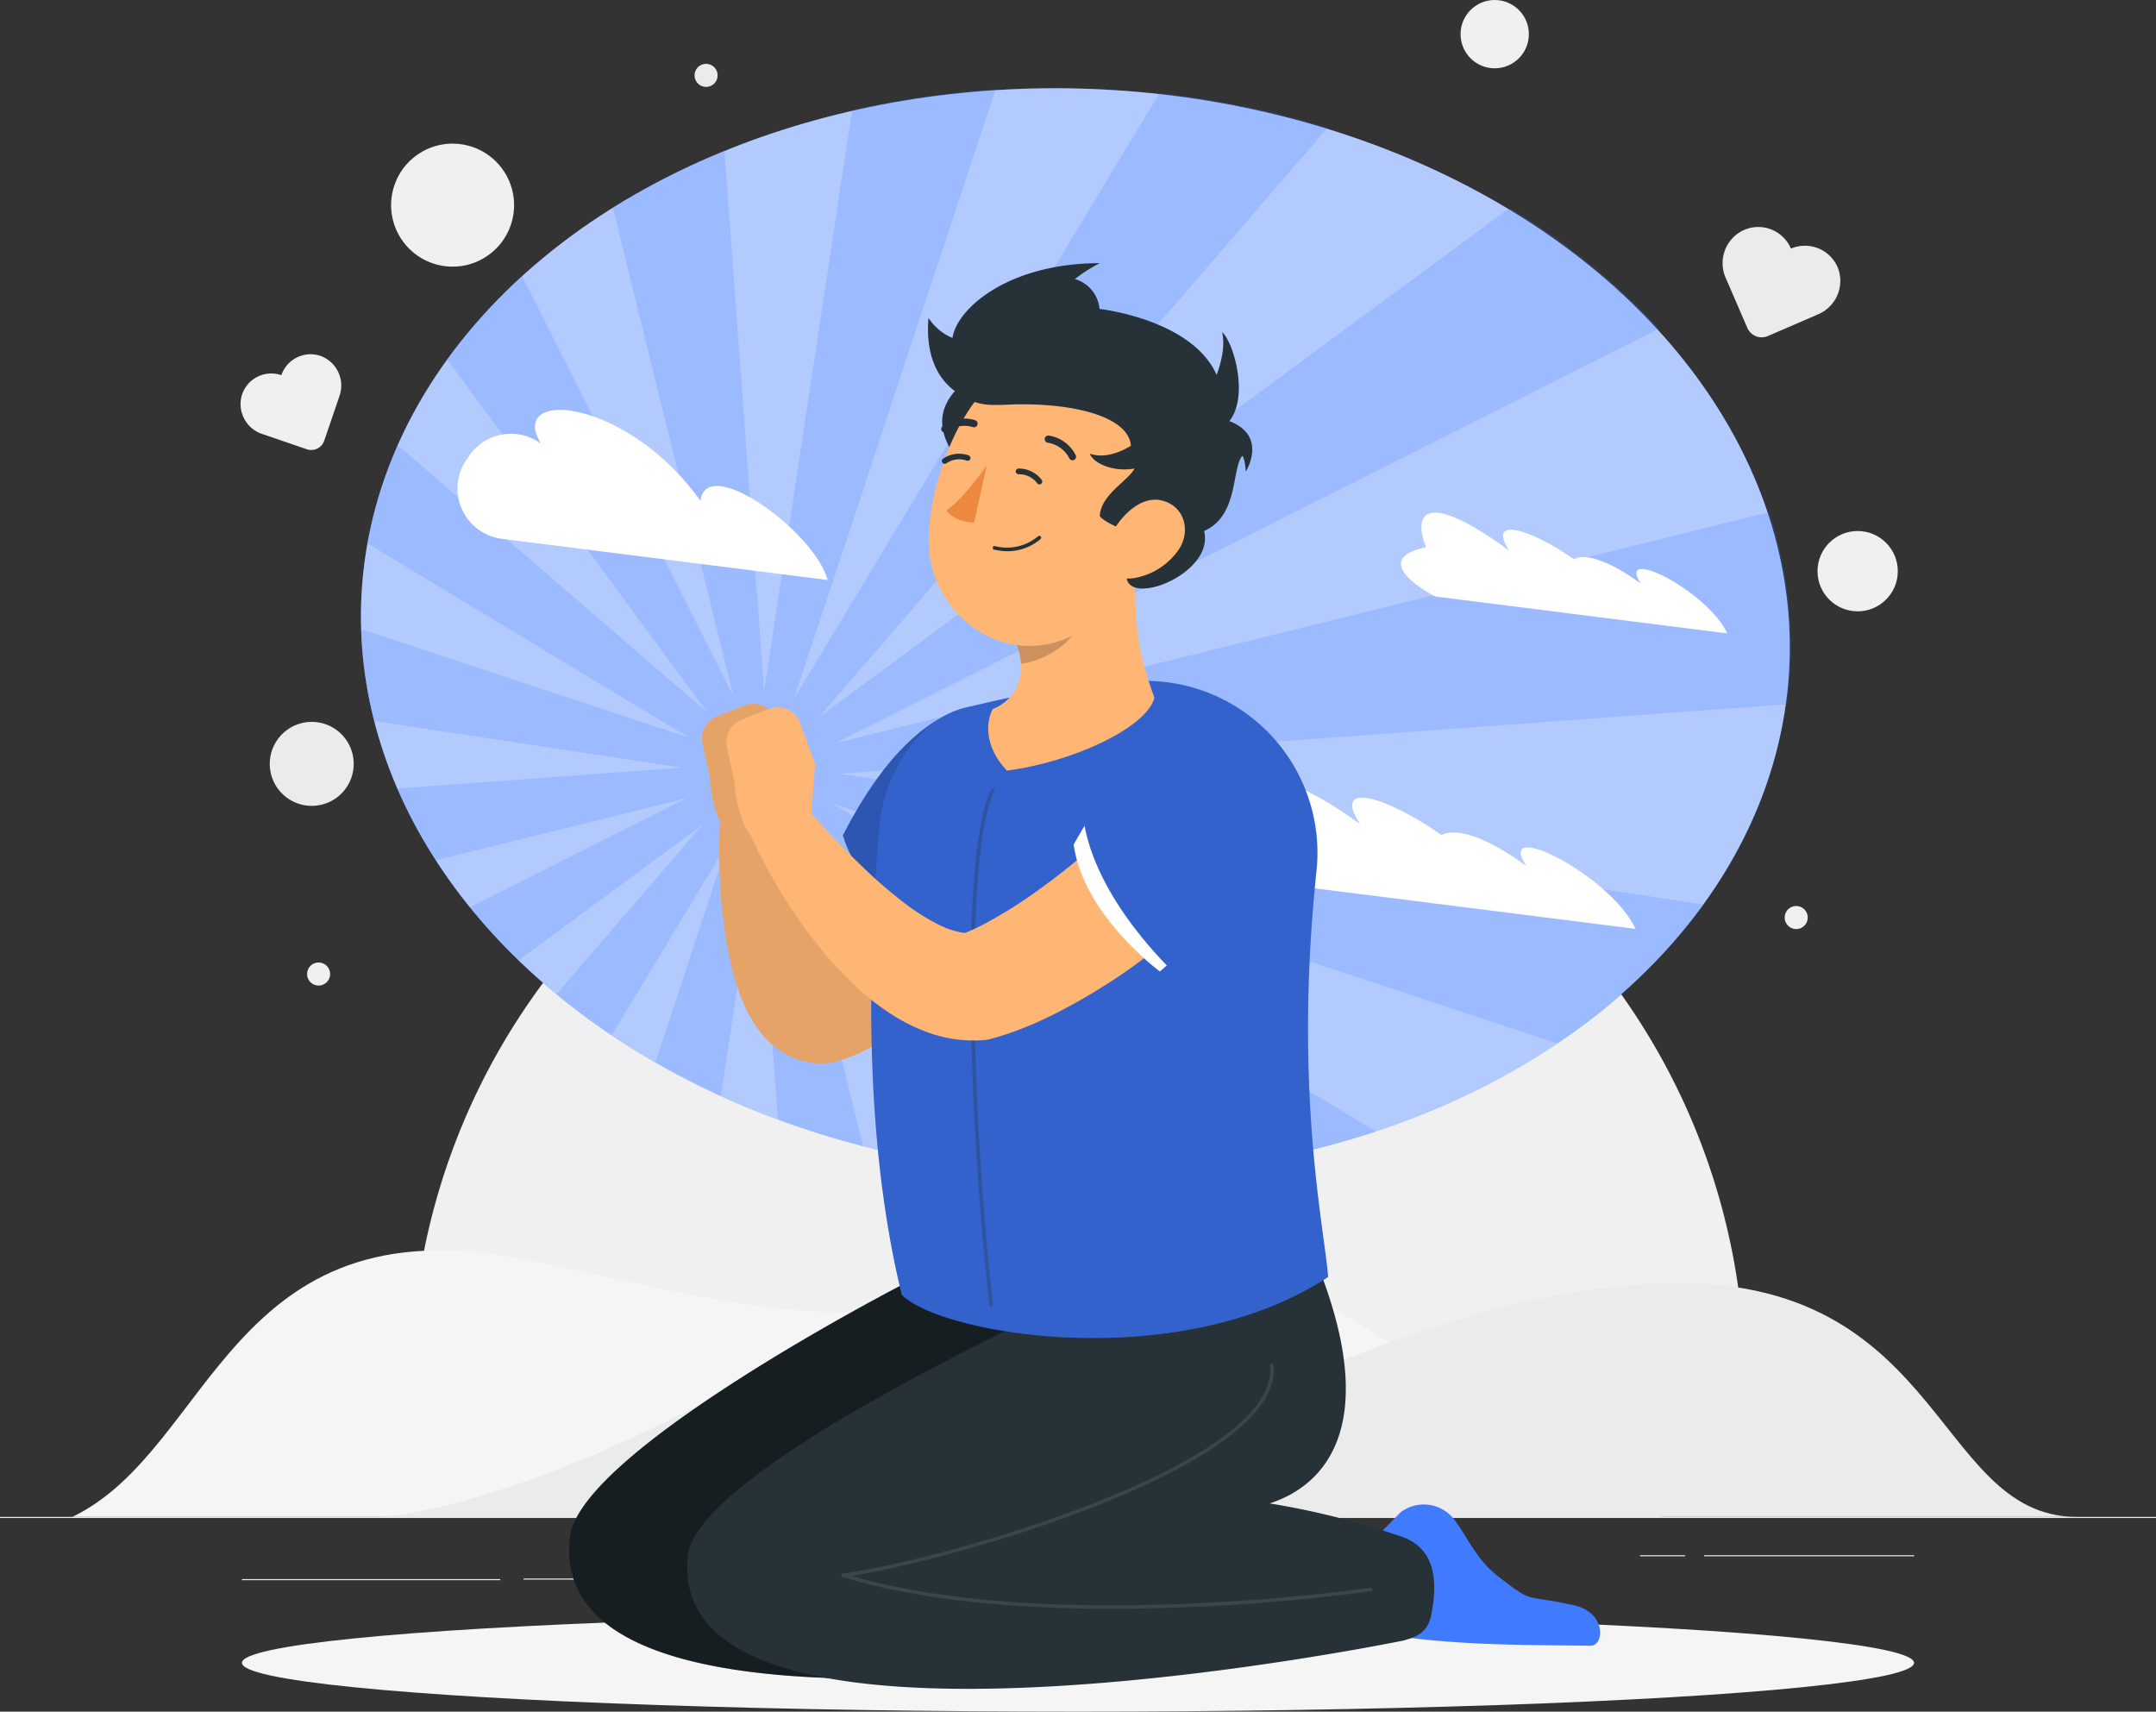 <svg xmlns="http://www.w3.org/2000/svg" viewBox="0 0 500 396.92"><rect x="0" y="0" width="500" height="396.92" fill="#333333" stroke="none"/><defs><style>.cls-1{fill:#ebebeb;}.cls-2{fill:#f0f0f0;}.cls-3{fill:#f5f5f5;}.cls-4,.cls-6{fill:#407bff;}.cls-13,.cls-5,.cls-7{fill:#fff;}.cls-5{opacity:0.6;}.cls-14,.cls-6{opacity:0.2;}.cls-8{fill:#ffb573;}.cls-13,.cls-9{opacity:0.1;}.cls-10,.cls-15{opacity:0.3;}.cls-11,.cls-15{fill:#263238;}.cls-12{opacity:0.4;}.cls-16{fill:#ed893e;}</style></defs><g id="Capa_2" data-name="Capa 2"><g id="Background_Complete" data-name="Background Complete"><rect class="cls-1" y="351.76" width="500" height="0.25"></rect><rect class="cls-1" x="56.11" y="366.18" width="59.89" height="0.25"></rect><rect class="cls-1" x="161.1" y="360.77" width="52.57" height="0.25"></rect><rect class="cls-1" x="121.42" y="366.05" width="16.35" height="0.25"></rect><rect class="cls-1" x="395.22" y="360.64" width="48.67" height="0.25"></rect><rect class="cls-1" x="380.35" y="360.64" width="10.43" height="0.25"></rect><rect class="cls-1" x="297.67" y="362.79" width="33.65" height="0.25"></rect><path class="cls-2" d="M250,165.61A154.64,154.64,0,0,1,404.64,320.25H95.36A154.64,154.64,0,0,1,250,165.61Z"></path><path class="cls-3" d="M16.77,351.76H385.42s-39.16-26-77.42-49.15-60-22.87-82.55-6.18-68.49,2.69-104-4.4C53,278.38,49.46,336.06,16.77,351.76Z"></path><path class="cls-1" d="M481.72,351.76H87.05s23.33-.08,69.66-23.19,65-20.55,92.34-3.85,65.67-20.9,129-26.69C451.37,291.31,447.22,351.76,481.72,351.76Z"></path><circle class="cls-2" cx="104.96" cy="47.57" r="14.26" transform="translate(-9.33 62.29) rotate(-31.72)"></circle><circle class="cls-2" cx="430.81" cy="132.45" r="9.31"></circle><circle class="cls-1" cx="72.3" cy="177.13" r="9.74" transform="translate(-38.76 21.35) rotate(-13.28)"></circle><circle class="cls-2" cx="346.64" cy="7.92" r="7.92"></circle><path class="cls-1" d="M404.34,53.38a8.24,8.24,0,0,1,11,4.27,8.25,8.25,0,0,1,10.89,4.47,8.42,8.42,0,0,1-4.64,10.79l-11.57,5A3.63,3.63,0,0,1,405.21,76l-5-11.56A8.44,8.44,0,0,1,404.34,53.38Z"></path><path class="cls-2" d="M56.12,91.54A7.15,7.15,0,0,1,65.25,87a7.16,7.16,0,0,1,9.22-4.42,7.32,7.32,0,0,1,4.25,9.27l-3.53,10.34a3.17,3.17,0,0,1-4,2l-10.34-3.54A7.3,7.3,0,0,1,56.12,91.54Z"></path><path class="cls-1" d="M161.08,17.47a2.67,2.67,0,1,0,2.67-2.66A2.66,2.66,0,0,0,161.08,17.47Z"></path><path class="cls-2" d="M171.28,47.57A2.67,2.67,0,1,0,174,44.9,2.67,2.67,0,0,0,171.28,47.57Z"></path><path class="cls-2" d="M413.89,212.77a2.67,2.67,0,1,0,2.67-2.67A2.67,2.67,0,0,0,413.89,212.77Z"></path><path class="cls-2" d="M71.22,225.87a2.67,2.67,0,1,0,2.67-2.67A2.67,2.67,0,0,0,71.22,225.87Z"></path></g><g id="Shadow"><ellipse id="_Path_" data-name="&lt;Path&gt;" class="cls-3" cx="250" cy="385.6" rx="193.89" ry="11.32"></ellipse></g><g id="Sky"><ellipse class="cls-4" cx="249.4" cy="146.53" rx="125.94" ry="165.77" transform="translate(90.34 388.14) rotate(-87.08)"></ellipse><ellipse class="cls-5" cx="249.4" cy="146.53" rx="125.94" ry="165.77" transform="translate(90.34 388.14) rotate(-87.08)"></ellipse><path class="cls-6" d="M92.13,182.86l66-4.85L86.77,167.2a98.12,98.12,0,0,1-3-21.3l76,25.14L85.21,126a99.15,99.15,0,0,1,7-22.79l71.83,62-60.35-81.9A125.64,125.64,0,0,1,121.06,64l49.05,97.52-28-113.38A170.69,170.69,0,0,1,168,34.88l9.21,125.49L197.61,25.53a208.9,208.9,0,0,1,33.28-4.83L184.15,162,268.91,21.59a211.29,211.29,0,0,1,39,8L190,166.24l160.1-118a156.16,156.16,0,0,1,34.66,28l-191,96.07L410.26,118.8a98.31,98.31,0,0,1,4.94,35.92c-.14,2.89-.43,5.75-.82,8.58L194.83,179.42l200.36,30.35a134.73,134.73,0,0,1-34,32.2l-168-55.58,125.92,76A201.08,201.08,0,0,1,280.27,271L189,192.19l59.18,80.3c-1.64-.05-3.28-.11-4.92-.19a220.58,220.58,0,0,1-23.16-2.4l-37.2-74,17.26,69.83a203.55,203.55,0,0,1-19.75-6.17l-4.59-62.53-8.64,57.06q-7.87-3.6-15.17-7.8L168.8,195.4l-26.94,44.65q-6.74-4.52-12.8-9.54L163,191.19l-42.73,31.49A138.51,138.51,0,0,1,109,210.37l50.27-25.28-58.2,14.39A115.44,115.44,0,0,1,92.13,182.86Z"></path><path class="cls-7" d="M125.35,102.8l.1.07c-7.87-12.94,19.89-10.67,37,13.28,1.3-11.11,26.48,7.14,29.48,18.34l-75.57-9.55a11.75,11.75,0,0,1-8.06-18.5l.69-1A11.73,11.73,0,0,1,125.35,102.8Z"></path><path class="cls-7" d="M330.71,126.87c-3-7.5-.66-13.75,19.29.81-5.32-8.16,5.05-5,15,2,2.09-1.2,7.09-.51,15.52,5.65-5.88-9,15.49,1.67,20.05,11.55l-67.74-8.56S316.48,130,330.71,126.87Z"></path><path class="cls-7" d="M286.62,187.79c-4.62-6.4,3.58-15.1,28.79,3.3-6.73-10.31,6.37-6.3,18.92,2.57,2.64-1.51,9-.63,19.62,7.14-7.43-11.38,19.57,2.11,25.34,14.6l-85.6-10.82S266.63,182.18,286.62,187.79Z"></path></g><g id="Character"><path class="cls-8" d="M214.85,174.79c-.69,2.1-1.58,4.49-2.52,6.85s-2,4.79-3.06,7.16c-2.14,4.78-4.53,9.47-7,14-1.26,2.24-2.57,4.42-3.93,6.48a70.12,70.12,0,0,1-4.15,5.85,42.3,42.3,0,0,1-4.18,4.59,17.36,17.36,0,0,1-2.89,2.21l2.38-.46a7.75,7.75,0,0,1,2.85.33,6.78,6.78,0,0,1,1.89.91c.82.63.79.83.66.77a9.13,9.13,0,0,1-2-2.61c-.76-1.34-1.55-2.93-2.3-4.61s-1.43-3.48-2.13-5.31-1.36-3.71-2-5.62-1.31-3.84-1.92-5.8l-3.73-11.79-.06-.19a7,7,0,0,0-13.69,1.61,124.8,124.8,0,0,0-.17,13.38c.1,2.22.22,4.45.42,6.7s.46,4.49.78,6.77.76,4.58,1.29,6.94a57.75,57.75,0,0,0,2.08,7.3,33.3,33.3,0,0,0,4.32,8.4,20.17,20.17,0,0,0,5.28,5.09,17.66,17.66,0,0,0,4.78,2.21,17.48,17.48,0,0,0,6,.6,9.93,9.93,0,0,0,1.9-.33l.48-.13a35.89,35.89,0,0,0,12-6.1,59.25,59.25,0,0,0,8.05-7.4,98.2,98.2,0,0,0,6.34-7.7c1.92-2.61,3.68-5.25,5.36-7.92s3.24-5.35,4.7-8.09,2.89-5.48,4.18-8.3,2.55-5.66,3.67-8.61a93.51,93.51,0,0,0,3.12-9.33,14,14,0,0,0-26.7-8.08Z"></path><path class="cls-9" d="M214.85,174.79c-.69,2.1-1.58,4.49-2.52,6.85s-2,4.79-3.06,7.16c-2.14,4.78-4.53,9.47-7,14-1.26,2.24-2.57,4.42-3.93,6.48a70.12,70.12,0,0,1-4.15,5.85,42.3,42.3,0,0,1-4.18,4.59,17.36,17.36,0,0,1-2.89,2.21l2.38-.46a7.75,7.75,0,0,1,2.85.33,6.78,6.78,0,0,1,1.89.91c.82.63.79.83.66.77a9.13,9.13,0,0,1-2-2.61c-.76-1.34-1.55-2.93-2.3-4.61s-1.43-3.48-2.13-5.31-1.36-3.71-2-5.62-1.31-3.84-1.92-5.8l-3.73-11.79-.06-.19a7,7,0,0,0-13.69,1.61,124.8,124.8,0,0,0-.17,13.38c.1,2.22.22,4.45.42,6.7s.46,4.49.78,6.77.76,4.58,1.29,6.94a57.75,57.75,0,0,0,2.08,7.3,33.3,33.3,0,0,0,4.32,8.4,20.17,20.17,0,0,0,5.28,5.09,17.66,17.66,0,0,0,4.78,2.21,17.48,17.48,0,0,0,6,.6,9.93,9.93,0,0,0,1.9-.33l.48-.13a35.89,35.89,0,0,0,12-6.1,59.25,59.25,0,0,0,8.05-7.4,98.2,98.2,0,0,0,6.34-7.7c1.92-2.61,3.68-5.25,5.36-7.92s3.24-5.35,4.7-8.09,2.89-5.48,4.18-8.3,2.55-5.66,3.67-8.61a93.51,93.51,0,0,0,3.12-9.33,14,14,0,0,0-26.7-8.08Z"></path><path class="cls-8" d="M166.3,166.09l6.35-2.48a5.54,5.54,0,0,1,7.22,3.25l3.46,9.46-1.25,15.94L173,195.73c-7.79-.93-8.41-15.5-8.41-15.5l-1.67-7.83A5.54,5.54,0,0,1,166.3,166.09Z"></path><path class="cls-9" d="M166.3,166.09l6.35-2.48a5.54,5.54,0,0,1,7.22,3.25l3.46,9.46-1.25,15.94L173,195.73c-7.79-.93-8.41-15.5-8.41-15.5l-1.67-7.83A5.54,5.54,0,0,1,166.3,166.09Z"></path><path class="cls-4" d="M243.09,173.72c-7.44-15.85-29.34-15.94-47.62,20,5.58,18.23,30.38,32.17,30.38,32.17S252,192.77,243.09,173.72Z"></path><path class="cls-10" d="M243.09,173.72c-7.44-15.85-29.34-15.94-47.62,20,5.58,18.23,30.38,32.17,30.38,32.17S252,192.77,243.09,173.72Z"></path><path class="cls-11" d="M132.19,356.36c2.4-20.07,77.88-58.87,77.88-58.87l62.89-3c13.28,34.27,2.84,49.51-11.55,54.18a185.18,185.18,0,0,1,30.47,7.69c8.28,2.85,11.74,13.06,6.34,19.95a11.55,11.55,0,0,1-5.92,4.17S125.57,411.77,132.19,356.36Z"></path><path class="cls-12" d="M132.19,356.36c2.4-20.07,77.88-58.87,77.88-58.87l62.89-3c13.28,34.27,2.84,49.51-11.55,54.18a185.18,185.18,0,0,1,30.47,7.69c8.28,2.85,11.74,13.06,6.34,19.95a11.55,11.55,0,0,1-5.92,4.17S125.57,411.77,132.19,356.36Z"></path><path class="cls-4" d="M321,378l-6.82-14.61a1.39,1.39,0,0,1,.05-1.89l10.54-10.78a8.9,8.9,0,0,1,12.63,1.84c3.25,4.43,5,9.14,10.26,13.17,8.36,6.43,5.49,3.83,17.56,6.58,7.29,1.67,6.9,9.36,3.62,9.32-14.9-.19-28.37-.07-43.38-2A9.16,9.16,0,0,1,321,378Z"></path><path class="cls-11" d="M159.56,360.52c2.41-20.08,88.18-58.76,88.18-58.76L306,294.45c13.28,34.27,2.84,49.51-11.55,54.18A185.18,185.18,0,0,1,325,356.32c8.28,2.85,8.38,11,6.87,18.41-.87,4.23-4.17,5.08-6.45,5.71C325.37,380.44,152.94,415.92,159.56,360.52Z"></path><path class="cls-13" d="M257.81,373.07A462.45,462.45,0,0,0,317.94,369a.4.4,0,0,0,.35-.47.41.41,0,0,0-.47-.35c-.74.11-73.67,10.75-120.39-2.75,22.67-3.45,100.41-25.21,97.92-48.87a.42.42,0,0,0-.83.08c1.33,12.58-21.39,24.28-40.68,31.87-23.22,9.15-48.59,15.17-58.42,16.36a.42.42,0,0,0-.36.38.41.41,0,0,0,.29.43C213.87,371.35,236.8,373.07,257.81,373.07Z"></path><path class="cls-4" d="M223.75,164.15c18.43-4.48,28.14-5.67,40.18-6.21A39.86,39.86,0,0,1,305.3,202c-5.35,51.09,1.86,82.73,2.7,94.12-34.62,22.73-89.61,13.44-98.87,4.14-10.22-41.95-6.86-88.27-5.19-108.55C204.84,180.76,212.28,166.94,223.75,164.15Z"></path><path class="cls-14" d="M223.75,164.15c18.43-4.48,28.14-5.67,40.18-6.21A39.86,39.86,0,0,1,305.3,202c-5.35,51.09,1.86,82.73,2.7,94.12-34.62,22.73-89.61,13.44-98.87,4.14-10.22-41.95-6.86-88.27-5.19-108.55C204.84,180.76,212.28,166.94,223.75,164.15Z"></path><path class="cls-15" d="M229.93,303h0a.41.41,0,0,0,.36-.46c-4.5-38.68-7-103.36.28-119.14a.42.42,0,0,0-.21-.55.41.41,0,0,0-.55.2c-8.05,17.47-4.2,86.5-.34,119.58A.41.41,0,0,0,229.93,303Z"></path><path class="cls-8" d="M263.49,128.68c-1,17.73,1.23,24.61,4.23,33.16-1.83,6.88-18.85,14.86-34.21,16.86-5.53-5.85-4.71-11.64-3.29-14.26,4.48-1.74,8.72-7.15,5.44-15.19Z"></path><path class="cls-14" d="M244.57,141.91h0l5.89-2.39a15.28,15.28,0,0,1-1.25,6.89c-1.66,3.54-8.09,7.1-12.43,7.5a14.81,14.81,0,0,0-1.13-4.66Z"></path><path class="cls-11" d="M230.91,84c-13.6,6.79-14.62,13.94-9.75,21.38C238,96.28,230.91,84,230.91,84Z"></path><path class="cls-8" d="M269.42,114.38c-6.07,16.56-8.79,26.56-19.89,32.6-16.69,9.07-35.18-5.07-34.16-23.15.91-16.28,10.69-40.61,29.18-42.24C262.78,80,275.49,97.83,269.42,114.38Z"></path><path class="cls-11" d="M215.33,73.73a12.31,12.31,0,0,0,5.56,4.64c1-6.85,13-17.34,34.17-17.34a33.44,33.44,0,0,0-5.77,3.68A8,8,0,0,1,255,71.64S276.4,74,282.15,86.93c1.07-2.87,2-6.65,1.28-9.93,2.7,2.48,6.23,14.92,1.68,20.65,9,3.46,3.81,11.7,3.81,11.7s-.17-3-.82-3.65c-2.49,3-.83,13.93-8.86,17.44,2.49,9.78-17.53,17.72-18,10.61s-.49-11.08-.49-11.08c-1.9-.23-5.74-2.45-5.7-3.1.37-5,6.54-8,8.06-10.92-5.17.89-9.63-1.34-10.36-3.44,3.35,1.17,7.12-.36,9.53-1.84-.56-7.2-15-10.32-29.65-9.48-.82,0-1.59,0-2.32,0h-.12A13.38,13.38,0,0,1,221.89,91C215.54,86.67,214.86,79,215.33,73.73Z"></path><path class="cls-8" d="M273.29,127.55a15.84,15.84,0,0,1-10.3,6.51c-5.54.9-7.74-4.21-5.72-9.11,1.82-4.42,6.89-10.21,12.22-8.88S276.22,123.29,273.29,127.55Z"></path><path class="cls-16" d="M228.83,107.92s-5,7.36-9.32,10.45c2,2.88,6.41,2.79,6.41,2.79Z"></path><path class="cls-11" d="M232.42,127.76a11.72,11.72,0,0,0,8.91-2.78.42.42,0,0,0-.59-.61,11.28,11.28,0,0,1-10,2.27.42.42,0,0,0-.5.31.43.43,0,0,0,.32.51A14.49,14.49,0,0,0,232.42,127.76Z"></path><path class="cls-11" d="M248.7,106.75a.86.86,0,0,0,.41-.1.84.84,0,0,0,.34-1.14,8.43,8.43,0,0,0-6.27-4.51.83.83,0,0,0-.9.77.85.85,0,0,0,.77.91h0A6.74,6.74,0,0,1,248,106.3.86.86,0,0,0,248.7,106.75Z"></path><path class="cls-11" d="M241.15,112.31a.76.76,0,0,0,.31-.13.66.66,0,0,0,.1-.92,6.59,6.59,0,0,0-5.41-2.6.64.64,0,0,0-.58.71.66.66,0,0,0,.71.6h0a5.22,5.22,0,0,1,4.26,2.1A.64.64,0,0,0,241.15,112.31Z"></path><path class="cls-11" d="M218.78,107.48a.67.67,0,0,1-.25-.22.65.65,0,0,1,.19-.9,6.55,6.55,0,0,1,5.95-.75.66.66,0,0,1,.34.86.68.68,0,0,1-.87.33h0a5.23,5.23,0,0,0-4.7.65A.68.68,0,0,1,218.78,107.48Z"></path><path class="cls-11" d="M218.8,100.26a.81.81,0,0,0,.79-.11,6.62,6.62,0,0,1,6-1.12.84.84,0,1,0,.58-1.58,8.29,8.29,0,0,0-7.54,1.34.84.84,0,0,0,.21,1.47Z"></path><path class="cls-8" d="M270.23,176.45a39.68,39.68,0,0,1-3.31,5.39,69.92,69.92,0,0,1-4.81,5.88c-1.79,1.95-3.67,3.92-5.68,5.82s-4.1,3.76-6.24,5.58-4.37,3.57-6.64,5.26-4.54,3.35-6.87,4.88-4.68,2.94-7,4.24a51.58,51.58,0,0,1-6.45,3.08l2.23-.45a6.15,6.15,0,0,1-3,0,19.91,19.91,0,0,1-4.78-1.71,47.2,47.2,0,0,1-5.47-3.23c-1.86-1.26-3.7-2.71-5.54-4.23s-3.69-3.14-5.48-4.85-3.62-3.44-5.38-5.26-3.53-3.66-5.24-5.55q-1.32-1.41-2.58-2.85l-2.49-2.79-.25-.29a7,7,0,0,0-11.58,7.44c.63,1.43,1.2,2.64,1.83,3.93s1.27,2.51,1.93,3.76c1.34,2.47,2.73,4.92,4.23,7.32s3.07,4.78,4.76,7.1,3.48,4.62,5.39,6.88a86.87,86.87,0,0,0,6.25,6.55,58,58,0,0,0,7.52,6.09,42.35,42.35,0,0,0,9.69,5,31.11,31.11,0,0,0,12.83,1.76,8.15,8.15,0,0,0,1.58-.27l.64-.17a72.2,72.2,0,0,0,10.82-4c3.27-1.46,6.33-3.11,9.32-4.8s5.88-3.49,8.71-5.37,5.56-3.88,8.25-6a123.17,123.17,0,0,0,15.39-13.95,86.34,86.34,0,0,0,7-8.56,55.46,55.46,0,0,0,6-10.71,13.95,13.95,0,0,0-25.39-11.52Z"></path><path class="cls-8" d="M187.8,193.07l1.25-15.94L170.28,181s.61,14.57,8.41,15.5Z"></path><path class="cls-8" d="M178.36,164.41,172,166.89a5.55,5.55,0,0,0-3.41,6.32l1.67,7.83,18.77-3.91-3.47-9.46A5.54,5.54,0,0,0,178.36,164.41Z"></path><path class="cls-7" d="M294.49,182.45c-3.64-13.69-24.48-24.72-45.5,13.42,2.32,16.46,20,29.41,20,29.41S299.15,200,294.49,182.45Z"></path><path class="cls-4" d="M299,181c-4-15.95-26-31.24-47.73,8.93,2.63,18.88,21.34,35.9,21.34,35.9S304.08,201.46,299,181Z"></path><path class="cls-14" d="M299,181c-4-15.95-26-31.24-47.73,8.93,2.63,18.88,21.34,35.9,21.34,35.9S304.08,201.46,299,181Z"></path></g></g></svg>